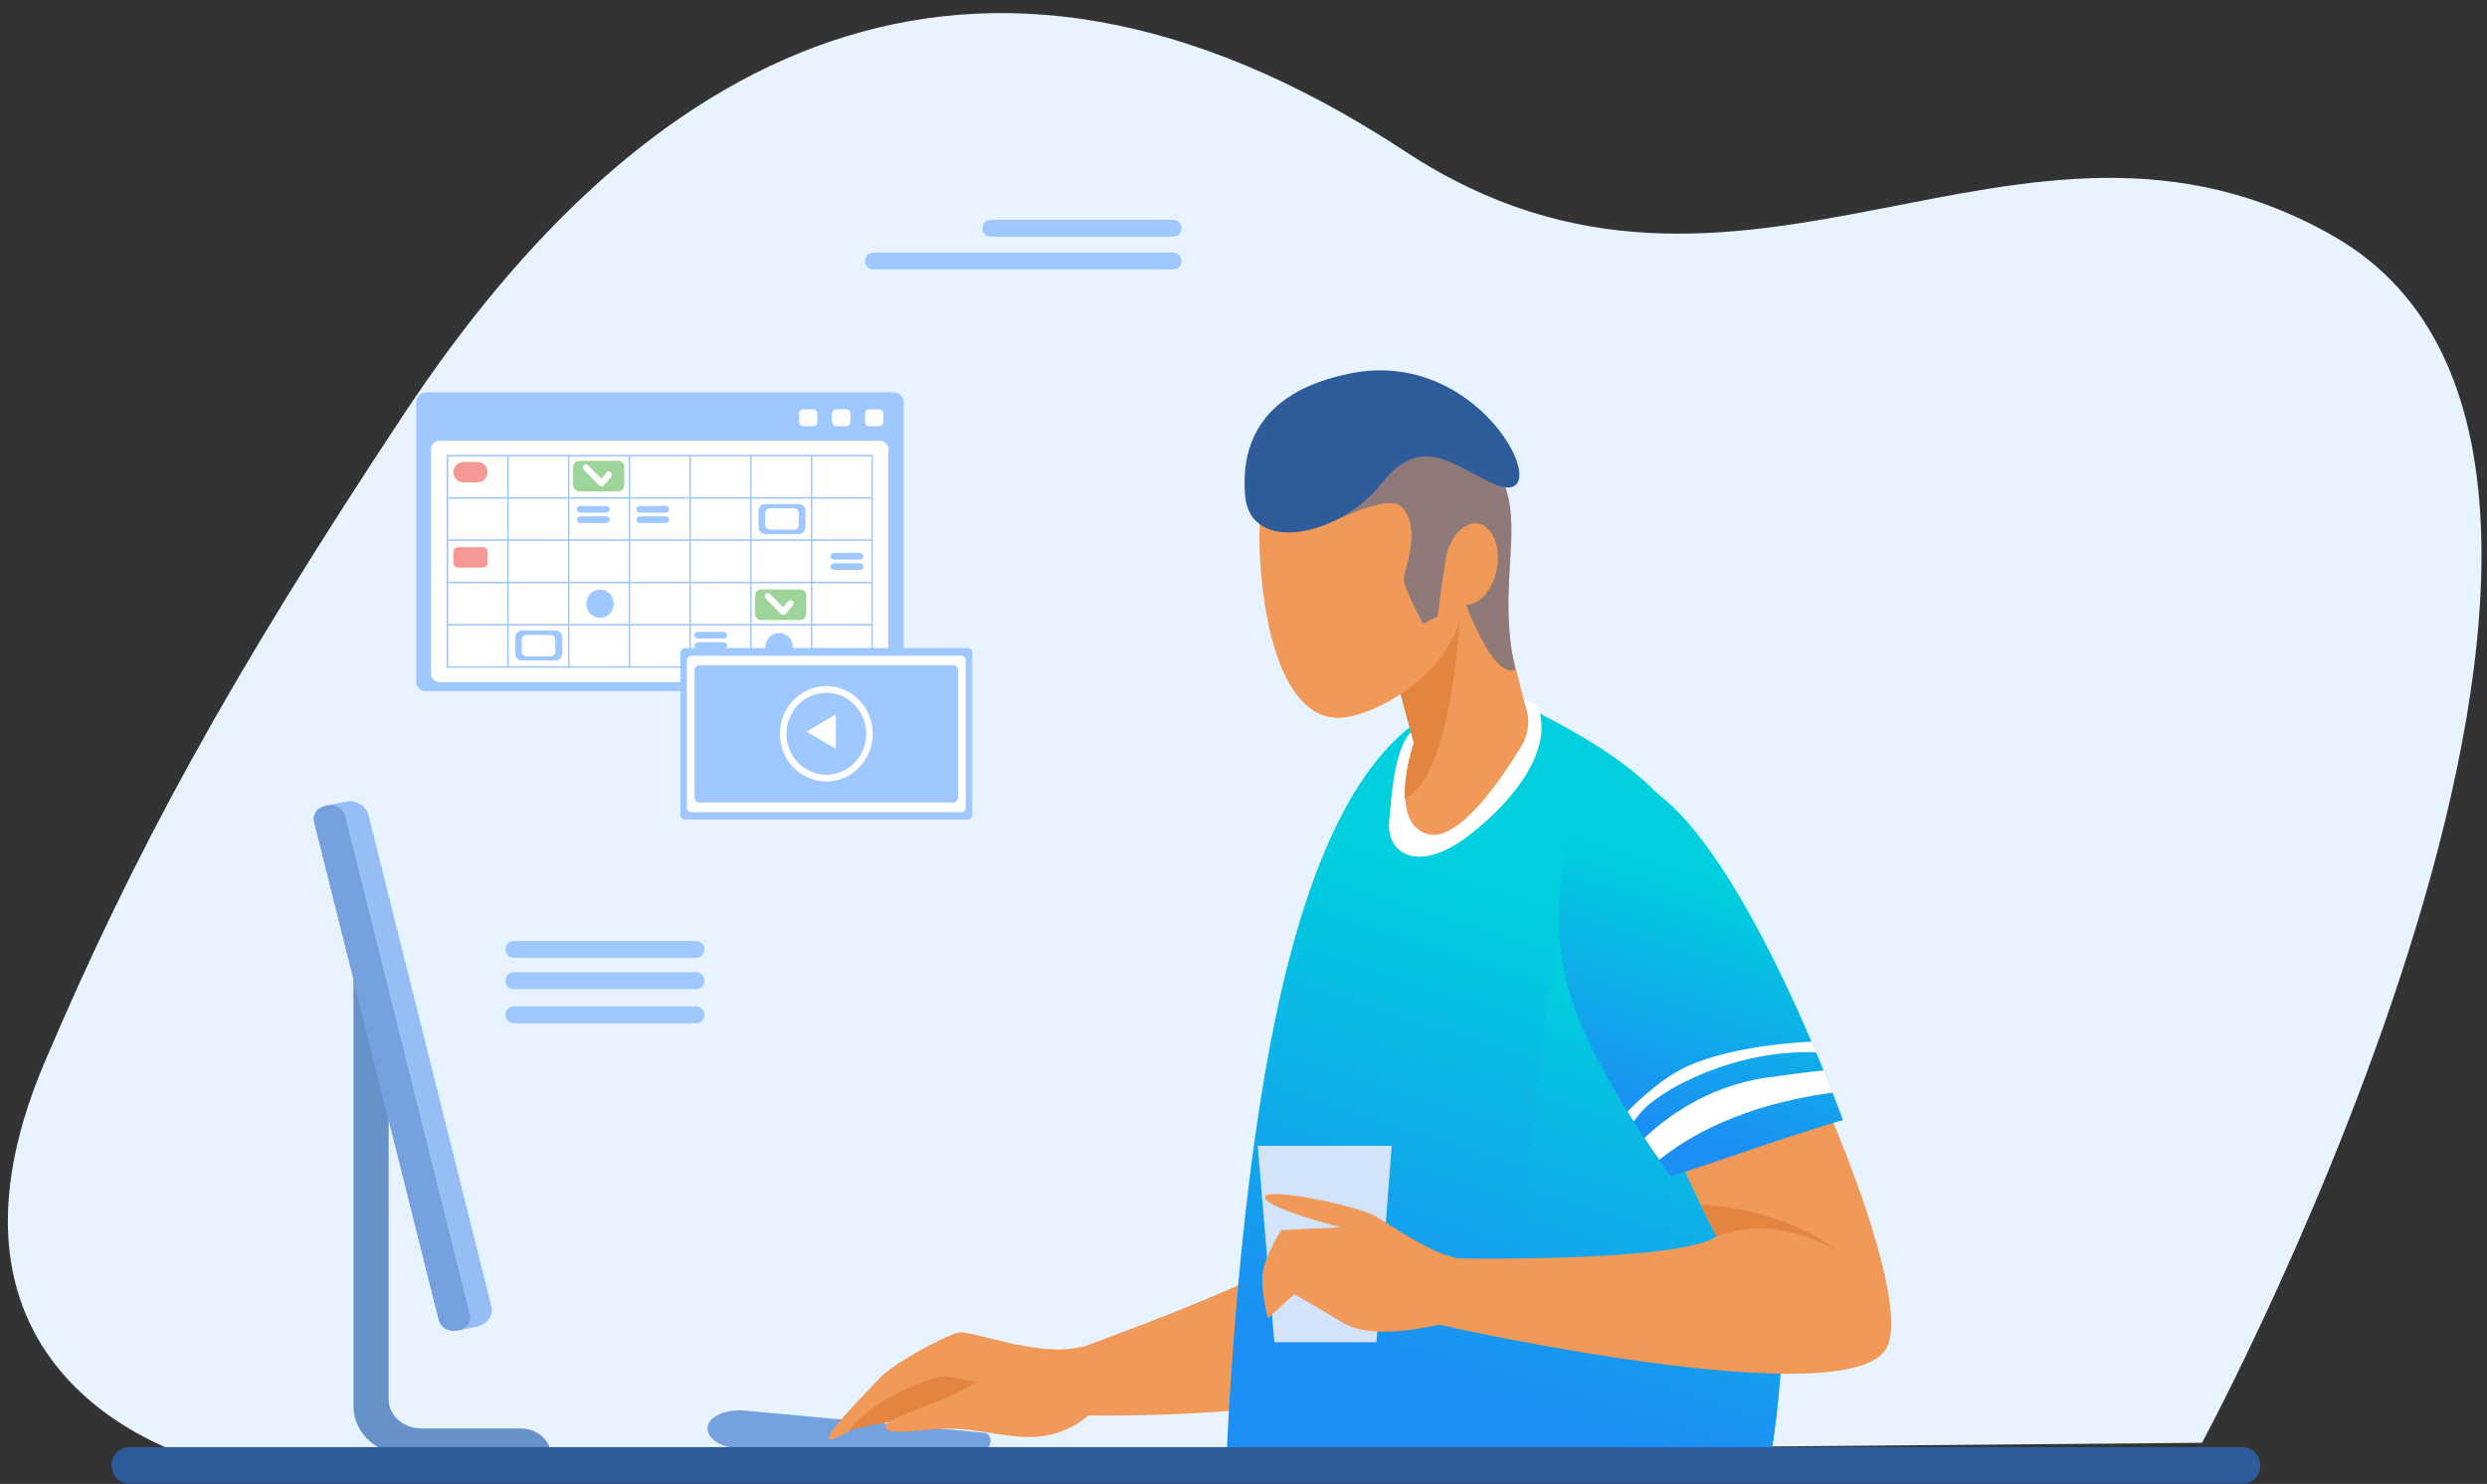 <svg width="186" height="111" viewBox="0 0 186 111" fill="none" xmlns="http://www.w3.org/2000/svg">
<rect x="0" y="0" width="186" height="111" fill="#333333" stroke="none"/>
<path d="M164.686 107.923C164.686 107.923 204.161 34.775 174.612 17.718C151.033 4.099 130.353 27.929 105.117 11.342C72.569 -10.063 47.889 4.261 30.252 30.911C17.012 50.906 10 63.834 3.359 79.407C-6.981 103.663 14.941 109.187 14.941 109.187L164.686 107.923Z" fill="#E7F3FE"/>
<path d="M55.602 108.393L73.597 108.423C73.854 108.423 74.068 108.158 74.083 107.82C74.097 107.497 73.911 107.203 73.654 107.174L55.731 105.514C54.274 105.382 52.946 105.955 52.917 106.807C52.874 107.688 54.145 108.393 55.602 108.393Z" fill="#75A1DE"/>
<path d="M78.91 105.778C78.296 105.617 77.153 102.12 77.153 102.12C77.153 102.12 90.15 97.61 95.663 94.672L103.346 103.81C93.478 106.351 79.367 105.896 78.91 105.778Z" fill="#F09959"/>
<path d="M80.909 100.739C77.71 101.591 72.626 99.461 71.669 99.682C70.712 99.887 66.742 102.018 65.785 103.09C64.828 104.148 61.458 107.453 62.072 107.659C62.672 107.865 66.913 104.677 67.427 104.574C67.942 104.471 68.199 105.206 72.44 106.058C76.682 106.91 81.795 104.706 81.795 104.706L80.909 100.739Z" fill="#F09959"/>
<path d="M75.811 104.045C75.811 104.045 70.883 102.767 70.284 102.987C69.684 103.193 65.999 104.045 63.457 107.027C65.87 106.278 69.341 106.072 70.284 106.072C71.24 106.057 75.811 104.045 75.811 104.045Z" fill="#E38540"/>
<path d="M74.639 101.914C72.54 104.676 67.199 105.528 66.385 106.483C65.571 107.438 68.327 107.042 69.784 106.909C73.483 106.586 76.068 108.129 79.067 107.174C82.066 106.219 82.737 103.927 82.737 103.927L74.639 101.914Z" fill="#F09959"/>
<path d="M114.071 52.816C123.569 57.62 127.911 61.131 130.853 74.207C133.795 87.296 133.952 99.74 132.409 108.996C121.869 109.304 91.678 110.479 91.678 110.479C91.678 110.479 92.249 91.484 95.334 76.44C98.276 62.086 102.475 56.489 106.031 53.947C109.616 51.391 114.071 52.816 114.071 52.816Z" fill="url(#paint0_linear)"/>
<path d="M111.786 97.345C115.185 93.834 114.271 70.064 119.855 59.368L130.252 79.319L133.394 95.92C133.423 100.71 133.066 105.132 132.423 109.01C132.38 109.231 132.195 109.378 131.981 109.363C123.397 108.584 122.926 104.75 95.519 100.504C94.862 100.372 109.472 99.725 111.786 97.345Z" fill="url(#paint1_linear)"/>
<path d="M114.985 52.816C116.185 55.695 113.743 59.486 109.887 62.468C106.031 65.45 103.688 63.82 103.888 61.469C104.088 59.118 104.303 56.65 105.202 55.152C106.102 53.668 113.271 52.39 113.271 52.39C113.271 52.39 114.771 52.316 114.985 52.816Z" fill="white"/>
<path d="M110.401 38.345L114.086 52.816C114.443 53.785 114.343 54.873 113.815 55.754C112.315 58.252 109.087 63.026 106.788 62.394C103.689 61.542 105.76 55.592 105.76 55.592L101.618 40.593L110.401 38.345Z" fill="#F09959"/>
<path d="M104.76 39.241L108.43 37.713L109.53 40.666C109.03 53.242 107.473 58.369 105.074 59.794C104.945 57.855 105.731 55.578 105.731 55.578L102.732 44.412L104.76 39.241Z" fill="#E38540"/>
<path d="M94.548 44.912C95.262 49.907 97.176 54.182 100.647 53.653C104.117 53.124 110.073 48.952 109.344 43.957C108.616 38.962 100.846 32.983 97.376 33.511C93.92 34.04 93.834 39.917 94.548 44.912Z" fill="#F09959"/>
<path d="M120.927 63.673C120.655 62.542 125.068 61.866 125.768 62.777C132.709 71.871 143.52 96.405 141.092 100.842C138.308 105.955 108.216 99.241 107.602 99.079C106.988 98.917 108.687 94.128 108.687 94.128C108.687 94.128 125.54 94.451 128.382 92.483C119.555 75.426 123.026 72.267 120.927 63.673Z" fill="#F09959"/>
<path d="M122.64 58.575C129.938 61.939 137.836 83.785 137.836 83.785C137.836 83.785 135.979 84.27 129.924 86.341C127.41 87.208 124.968 88.001 124.968 88.001C124.968 88.001 119.184 80.274 117.356 74.206C115.014 66.405 118.141 56.489 122.64 58.575Z" fill="url(#paint2_linear)"/>
<path d="M137.065 81.728C130.239 82.639 126.168 85.078 124.098 86.753C123.783 86.312 123.412 85.754 122.998 85.122C124.44 83.741 127.554 81.273 132.095 80.612C133.938 80.347 135.337 80.171 136.408 80.068C136.651 80.685 136.865 81.244 137.065 81.728Z" fill="white"/>
<path d="M135.494 77.923C135.608 78.203 135.723 78.467 135.837 78.717C129.839 78.467 124.097 81.479 122.641 83.3C122.469 83.521 122.326 83.712 122.184 83.873C122.026 83.638 121.884 83.388 121.726 83.139C122.712 82.14 124.454 80.538 126.225 79.745C129.839 78.144 135.023 77.938 135.494 77.923Z" fill="white"/>
<path d="M95.305 100.401H102.946L104.088 85.71H94.063L95.305 100.401Z" fill="#D3E3FA"/>
<path d="M109.616 94.201C107.502 94.142 104.032 91.645 102.846 90.954C101.661 90.264 94.934 88.78 94.62 89.515C94.306 90.264 100.261 91.807 100.261 91.807L95.82 92.012C95.82 92.012 94.52 94.04 94.42 95.362C94.32 96.699 94.834 98.609 94.834 98.609L96.805 96.802C96.805 96.802 98.404 97.713 100.418 98.932C102.432 100.151 106.06 99.417 107.602 99.094C109.159 98.77 112.772 97.61 112.772 97.61L109.616 94.201Z" fill="#F09959"/>
<path d="M137.336 93.511C137.336 93.511 133.909 91.469 130.453 91.968C128.482 92.247 128.267 92.585 128.382 92.497C127.953 91.674 127.553 90.881 127.182 90.117C128.996 90.205 133.595 90.705 137.336 93.511Z" fill="#E38540"/>
<path d="M29.066 68.462V104.676C29.066 105.881 30.166 106.851 31.537 106.851H38.935C40.191 106.851 41.22 107.762 41.22 108.878H30.58C28.295 108.878 26.438 107.233 26.438 105.205V68.448H29.066V68.462Z" fill="#6791C9"/>
<path d="M34.479 99.476L35.65 99.241C36.421 99.094 36.921 98.403 36.749 97.713L27.552 60.94C27.381 60.25 26.609 59.824 25.838 59.971L24.667 60.206C23.896 60.353 23.396 61.043 23.567 61.733L32.765 98.506C32.922 99.197 33.708 99.623 34.479 99.476Z" fill="#95BEF5"/>
<path d="M34.15 99.535L34.293 99.505C34.893 99.388 35.279 98.859 35.136 98.33L25.795 60.999C25.667 60.47 25.067 60.132 24.467 60.25L24.324 60.279C23.725 60.397 23.339 60.926 23.482 61.455L32.822 98.785C32.965 99.314 33.565 99.652 34.15 99.535Z" fill="#75A1DE"/>
<path d="M9.657 110.979H167.714C168.442 110.979 169.042 110.377 169.042 109.613C169.042 108.863 168.442 108.246 167.714 108.246H9.671C8.943 108.246 8.343 108.863 8.343 109.613C8.343 110.362 8.929 110.979 9.657 110.979Z" fill="#2E5B9A"/>
<path d="M108.801 32.116C115.956 36.685 111.429 41.621 113.329 50.113C112.158 50.524 110.886 48.159 110.072 46.293C109.258 44.427 108.53 41.724 108.259 41.812C107.987 41.9 107.53 46.102 107.53 46.102L106.445 46.66C106.445 46.66 104.902 43.869 104.988 43.208C105.074 42.561 106.345 39.388 104.802 37.889C103.817 36.934 99.732 39.006 99.732 39.006L103.717 33.129L108.801 32.116Z" fill="#F09959"/>
<path opacity="0.5" d="M108.801 32.116C115.956 36.685 111.429 41.621 113.329 50.113C112.158 50.524 110.886 48.159 110.072 46.293C109.258 44.427 108.53 41.724 108.259 41.812C107.987 41.9 107.53 46.102 107.53 46.102L106.445 46.66C106.445 46.66 104.902 43.869 104.988 43.208C105.074 42.561 106.345 39.388 104.802 37.889C103.817 36.934 99.732 39.006 99.732 39.006L103.717 33.129L108.801 32.116Z" fill="#2E5B9A"/>
<path d="M93.119 37.052C93.476 41.533 100.232 40.123 103.359 36.127C106.344 32.307 108.815 34.937 111.786 36.215C116.77 38.36 111.157 25.96 101.089 27.914C93.548 29.383 92.876 34.07 93.119 37.052Z" fill="#2E5B9A"/>
<path d="M108.116 41.812C107.802 43.487 108.416 45 109.473 45.206C110.53 45.411 111.644 44.221 111.944 42.561C112.244 40.901 111.644 39.373 110.587 39.168C109.53 38.962 108.416 40.137 108.116 41.812Z" fill="#F09959"/>
<path d="M31.851 51.7H66.856C67.256 51.7 67.585 51.362 67.585 50.95V30.103C67.585 29.692 67.256 29.354 66.856 29.354H31.851C31.451 29.354 31.123 29.692 31.123 30.103V50.95C31.123 51.376 31.451 51.7 31.851 51.7Z" fill="#9EC8FF"/>
<path d="M32.865 51.024H65.813C66.156 51.024 66.441 50.73 66.441 50.377V33.614C66.441 33.262 66.156 32.968 65.813 32.968H32.865C32.522 32.968 32.236 33.262 32.236 33.614V50.377C32.236 50.73 32.522 51.024 32.865 51.024Z" fill="white"/>
<path d="M64.999 31.881H65.77C65.927 31.881 66.07 31.749 66.07 31.573V30.926C66.07 30.765 65.942 30.618 65.77 30.618H64.999C64.842 30.618 64.699 30.75 64.699 30.926V31.573C64.713 31.749 64.842 31.881 64.999 31.881Z" fill="white"/>
<path d="M62.529 31.881H63.3C63.457 31.881 63.6 31.749 63.6 31.572V30.926C63.6 30.764 63.471 30.617 63.3 30.617H62.529C62.371 30.617 62.229 30.75 62.229 30.926V31.572C62.243 31.749 62.371 31.881 62.529 31.881Z" fill="white"/>
<path d="M60.058 31.881H60.829C60.986 31.881 61.129 31.749 61.129 31.572V30.926C61.129 30.764 61 30.617 60.829 30.617H60.058C59.901 30.617 59.758 30.75 59.758 30.926V31.572C59.772 31.749 59.901 31.881 60.058 31.881Z" fill="white"/>
<path d="M33.393 49.951H65.285V34.026H33.393V49.951ZM65.185 49.834H33.522V34.143H65.185V49.834Z" fill="#9EC8FF"/>
<path d="M33.465 46.675H65.242V46.793H33.465V46.675Z" fill="#9EC8FF"/>
<path d="M33.465 43.516H65.242V43.634H33.465V43.516Z" fill="#9EC8FF"/>
<path d="M33.465 40.343H65.242V40.461H33.465V40.343Z" fill="#9EC8FF"/>
<path d="M33.465 37.184H65.242V37.302H33.465V37.184Z" fill="#9EC8FF"/>
<path d="M37.936 34.083H38.049V49.891H37.936V34.083Z" fill="#9EC8FF"/>
<path d="M42.477 34.083H42.591V49.891H42.477V34.083Z" fill="#9EC8FF"/>
<path d="M47.019 34.083H47.132V49.891H47.019V34.083Z" fill="#9EC8FF"/>
<path d="M51.561 34.083H51.674V49.891H51.561V34.083Z" fill="#9EC8FF"/>
<path d="M56.103 34.083H56.216V49.891H56.103V34.083Z" fill="#9EC8FF"/>
<path d="M60.644 34.083H60.758V49.891H60.644V34.083Z" fill="#9EC8FF"/>
<path d="M34.65 36.082H35.721C36.135 36.082 36.464 35.745 36.464 35.318C36.464 34.892 36.135 34.554 35.721 34.554H34.65C34.236 34.554 33.907 34.892 33.907 35.318C33.907 35.745 34.236 36.082 34.65 36.082Z" fill="#F39892"/>
<path d="M34.264 42.459H36.107C36.307 42.459 36.464 42.297 36.464 42.091V41.298C36.464 41.092 36.307 40.931 36.107 40.931H34.264C34.065 40.931 33.907 41.092 33.907 41.298V42.091C33.907 42.297 34.065 42.459 34.264 42.459Z" fill="#F39892"/>
<path d="M57.229 39.946H59.743C60.014 39.946 60.243 39.711 60.243 39.432V38.213C60.243 37.934 60.014 37.699 59.743 37.699H57.229C56.958 37.699 56.729 37.934 56.729 38.213V39.432C56.729 39.711 56.958 39.946 57.229 39.946Z" fill="#9EC8FF"/>
<path d="M57.587 39.623H59.387C59.587 39.623 59.744 39.462 59.744 39.256V38.389C59.744 38.183 59.587 38.022 59.387 38.022H57.587C57.387 38.022 57.23 38.183 57.23 38.389V39.256C57.216 39.462 57.387 39.623 57.587 39.623Z" fill="white"/>
<path d="M39.035 49.408H41.548C41.82 49.408 42.048 49.173 42.048 48.894V47.674C42.048 47.395 41.82 47.16 41.548 47.16H39.035C38.764 47.16 38.535 47.395 38.535 47.674V48.894C38.521 49.173 38.749 49.408 39.035 49.408Z" fill="#9EC8FF"/>
<path d="M39.377 49.099H41.177C41.377 49.099 41.534 48.937 41.534 48.732V47.865C41.534 47.659 41.377 47.498 41.177 47.498H39.377C39.177 47.498 39.02 47.659 39.02 47.865V48.732C39.02 48.923 39.177 49.099 39.377 49.099Z" fill="white"/>
<path d="M47.833 38.345H49.804C49.932 38.345 50.046 38.227 50.046 38.095C50.046 37.963 49.932 37.846 49.804 37.846H47.833C47.704 37.846 47.59 37.963 47.59 38.095C47.59 38.242 47.704 38.345 47.833 38.345Z" fill="#9EC8FF"/>
<path d="M47.833 39.124H49.804C49.932 39.124 50.046 39.006 50.046 38.874C50.046 38.742 49.932 38.624 49.804 38.624H47.833C47.704 38.624 47.59 38.742 47.59 38.874C47.59 39.021 47.704 39.124 47.833 39.124Z" fill="#9EC8FF"/>
<path d="M52.175 47.762H54.145C54.274 47.762 54.388 47.644 54.388 47.512C54.388 47.38 54.274 47.263 54.145 47.263H52.175C52.046 47.263 51.932 47.38 51.932 47.512C51.932 47.644 52.046 47.762 52.175 47.762Z" fill="#9EC8FF"/>
<path d="M52.175 48.541H54.145C54.274 48.541 54.388 48.423 54.388 48.291C54.388 48.159 54.274 48.041 54.145 48.041H52.175C52.046 48.041 51.932 48.159 51.932 48.291C51.932 48.423 52.046 48.541 52.175 48.541Z" fill="#9EC8FF"/>
<path d="M62.357 41.856H64.328C64.457 41.856 64.571 41.739 64.571 41.607C64.571 41.474 64.457 41.357 64.328 41.357H62.357C62.229 41.357 62.114 41.474 62.114 41.607C62.114 41.754 62.229 41.856 62.357 41.856Z" fill="#9EC8FF"/>
<path d="M62.357 42.635H64.328C64.457 42.635 64.571 42.517 64.571 42.385C64.571 42.253 64.457 42.136 64.328 42.136H62.357C62.229 42.136 62.114 42.253 62.114 42.385C62.114 42.517 62.229 42.635 62.357 42.635Z" fill="#9EC8FF"/>
<path d="M43.39 38.345H45.361C45.49 38.345 45.604 38.227 45.604 38.095C45.604 37.963 45.49 37.846 45.361 37.846H43.39C43.262 37.846 43.148 37.963 43.148 38.095C43.148 38.242 43.248 38.345 43.39 38.345Z" fill="#9EC8FF"/>
<path d="M43.39 39.124H45.361C45.49 39.124 45.604 39.006 45.604 38.874C45.604 38.742 45.49 38.624 45.361 38.624H43.39C43.262 38.624 43.148 38.742 43.148 38.874C43.148 39.021 43.248 39.124 43.39 39.124Z" fill="#9EC8FF"/>
<path d="M56.93 46.381H59.843C60.1 46.381 60.3 46.175 60.3 45.911V44.559C60.3 44.295 60.1 44.089 59.843 44.089H56.93C56.673 44.089 56.473 44.295 56.473 44.559V45.911C56.473 46.175 56.673 46.381 56.93 46.381Z" fill="#9CD499"/>
<path d="M58.587 45.999C58.658 45.999 58.715 45.969 58.758 45.925L59.301 45.294C59.386 45.191 59.372 45.044 59.286 44.956C59.187 44.868 59.044 44.882 58.958 44.971L58.572 45.426L57.587 44.427C57.501 44.339 57.358 44.339 57.258 44.427C57.173 44.515 57.173 44.662 57.258 44.765L58.415 45.94C58.472 45.984 58.53 45.999 58.587 45.999Z" fill="white"/>
<path d="M43.319 36.759H46.233C46.49 36.759 46.69 36.553 46.69 36.288V34.937C46.69 34.672 46.49 34.467 46.233 34.467H43.319C43.062 34.467 42.862 34.672 42.862 34.937V36.288C42.862 36.538 43.077 36.759 43.319 36.759Z" fill="#9CD499"/>
<path d="M44.99 36.376C45.062 36.376 45.119 36.347 45.161 36.303L45.704 35.671C45.79 35.568 45.776 35.421 45.69 35.333C45.59 35.245 45.447 35.26 45.361 35.348L44.976 35.803L43.99 34.804C43.905 34.716 43.762 34.716 43.662 34.804C43.576 34.892 43.576 35.039 43.662 35.142L44.819 36.318C44.876 36.347 44.933 36.376 44.99 36.376Z" fill="white"/>
<path d="M43.848 45.162C43.848 45.749 44.305 46.22 44.877 46.22C45.448 46.22 45.905 45.749 45.905 45.162C45.905 44.574 45.448 44.104 44.877 44.104C44.319 44.089 43.848 44.574 43.848 45.162Z" fill="#9EC8FF"/>
<path d="M57.244 48.409C57.244 48.996 57.701 49.466 58.273 49.466C58.844 49.466 59.301 48.996 59.301 48.409C59.301 47.821 58.844 47.351 58.273 47.351C57.701 47.351 57.244 47.821 57.244 48.409Z" fill="#9EC8FF"/>
<path d="M51.245 61.307H72.354C72.554 61.307 72.711 61.146 72.711 60.94V48.835C72.711 48.629 72.554 48.467 72.354 48.467H51.245C51.045 48.467 50.888 48.629 50.888 48.835V60.94C50.888 61.146 51.045 61.307 51.245 61.307Z" fill="#9EC8FF"/>
<path d="M51.702 60.749H71.897C72.082 60.749 72.225 60.603 72.225 60.412V49.393C72.225 49.202 72.082 49.055 71.897 49.055H51.702C51.517 49.055 51.374 49.202 51.374 49.393V60.412C51.359 60.588 51.517 60.749 51.702 60.749Z" fill="white"/>
<path d="M52.317 60.029H71.283C71.497 60.029 71.654 59.853 71.654 59.647V50.142C71.654 49.922 71.483 49.76 71.283 49.76H52.317C52.102 49.76 51.945 49.936 51.945 50.142V59.647C51.945 59.853 52.117 60.029 52.317 60.029Z" fill="#9EC8FF"/>
<path d="M61.799 58.457C59.882 58.457 58.329 56.859 58.329 54.887C58.329 52.916 59.882 51.317 61.799 51.317C63.716 51.317 65.269 52.916 65.269 54.887C65.269 56.859 63.716 58.457 61.799 58.457Z" fill="white"/>
<path d="M58.815 54.888C58.815 56.577 60.157 57.958 61.8 57.958C63.442 57.958 64.785 56.577 64.785 54.888C64.785 53.198 63.442 51.817 61.8 51.817C60.157 51.817 58.815 53.198 58.815 54.888Z" fill="#9EC8FF"/>
<path d="M60.329 54.726L61.414 55.372L62.514 56.019V54.726V53.433L61.414 54.08L60.329 54.726Z" fill="white"/>
<path d="M74.096 17.704H87.75C88.092 17.704 88.364 17.41 88.364 17.072C88.364 16.719 88.078 16.44 87.75 16.44H74.096C73.754 16.44 73.482 16.734 73.482 17.072C73.482 17.424 73.754 17.704 74.096 17.704Z" fill="#9EC8FF"/>
<path d="M38.42 71.65H52.074C52.417 71.65 52.688 71.356 52.688 71.019C52.688 70.666 52.402 70.387 52.074 70.387H38.42C38.078 70.387 37.806 70.681 37.806 71.019C37.806 71.356 38.078 71.65 38.42 71.65Z" fill="#9EC8FF"/>
<path d="M38.42 73.986H52.074C52.417 73.986 52.688 73.692 52.688 73.354C52.688 73.016 52.402 72.722 52.074 72.722H38.42C38.078 72.722 37.806 73.016 37.806 73.354C37.806 73.692 38.078 73.986 38.42 73.986Z" fill="#9EC8FF"/>
<path d="M38.42 76.542H52.074C52.417 76.542 52.688 76.248 52.688 75.91C52.688 75.558 52.402 75.279 52.074 75.279H38.42C38.078 75.279 37.806 75.573 37.806 75.91C37.806 76.248 38.078 76.542 38.42 76.542Z" fill="#9EC8FF"/>
<path d="M65.313 20.157H87.75C88.092 20.157 88.364 19.863 88.364 19.525C88.364 19.173 88.078 18.894 87.75 18.894H65.313C64.97 18.894 64.699 19.187 64.699 19.525C64.684 19.863 64.97 20.157 65.313 20.157Z" fill="#9EC8FF"/>
<defs>
<linearGradient id="paint0_linear" x1="102.781" y1="102.543" x2="114.041" y2="67.589" gradientUnits="userSpaceOnUse">
<stop stop-color="#1C8EF4"/>
<stop offset="1" stop-color="#00CFDD"/>
</linearGradient>
<linearGradient id="paint1_linear" x1="105.589" y1="102.53" x2="114.865" y2="72.138" gradientUnits="userSpaceOnUse">
<stop stop-color="#1C8EF4"/>
<stop offset="1" stop-color="#00CFDD"/>
</linearGradient>
<linearGradient id="paint2_linear" x1="122.223" y1="83.94" x2="127.998" y2="66.064" gradientUnits="userSpaceOnUse">
<stop stop-color="#1C8EF4"/>
<stop offset="1" stop-color="#00CFDD"/>
</linearGradient>
</defs>
</svg>
